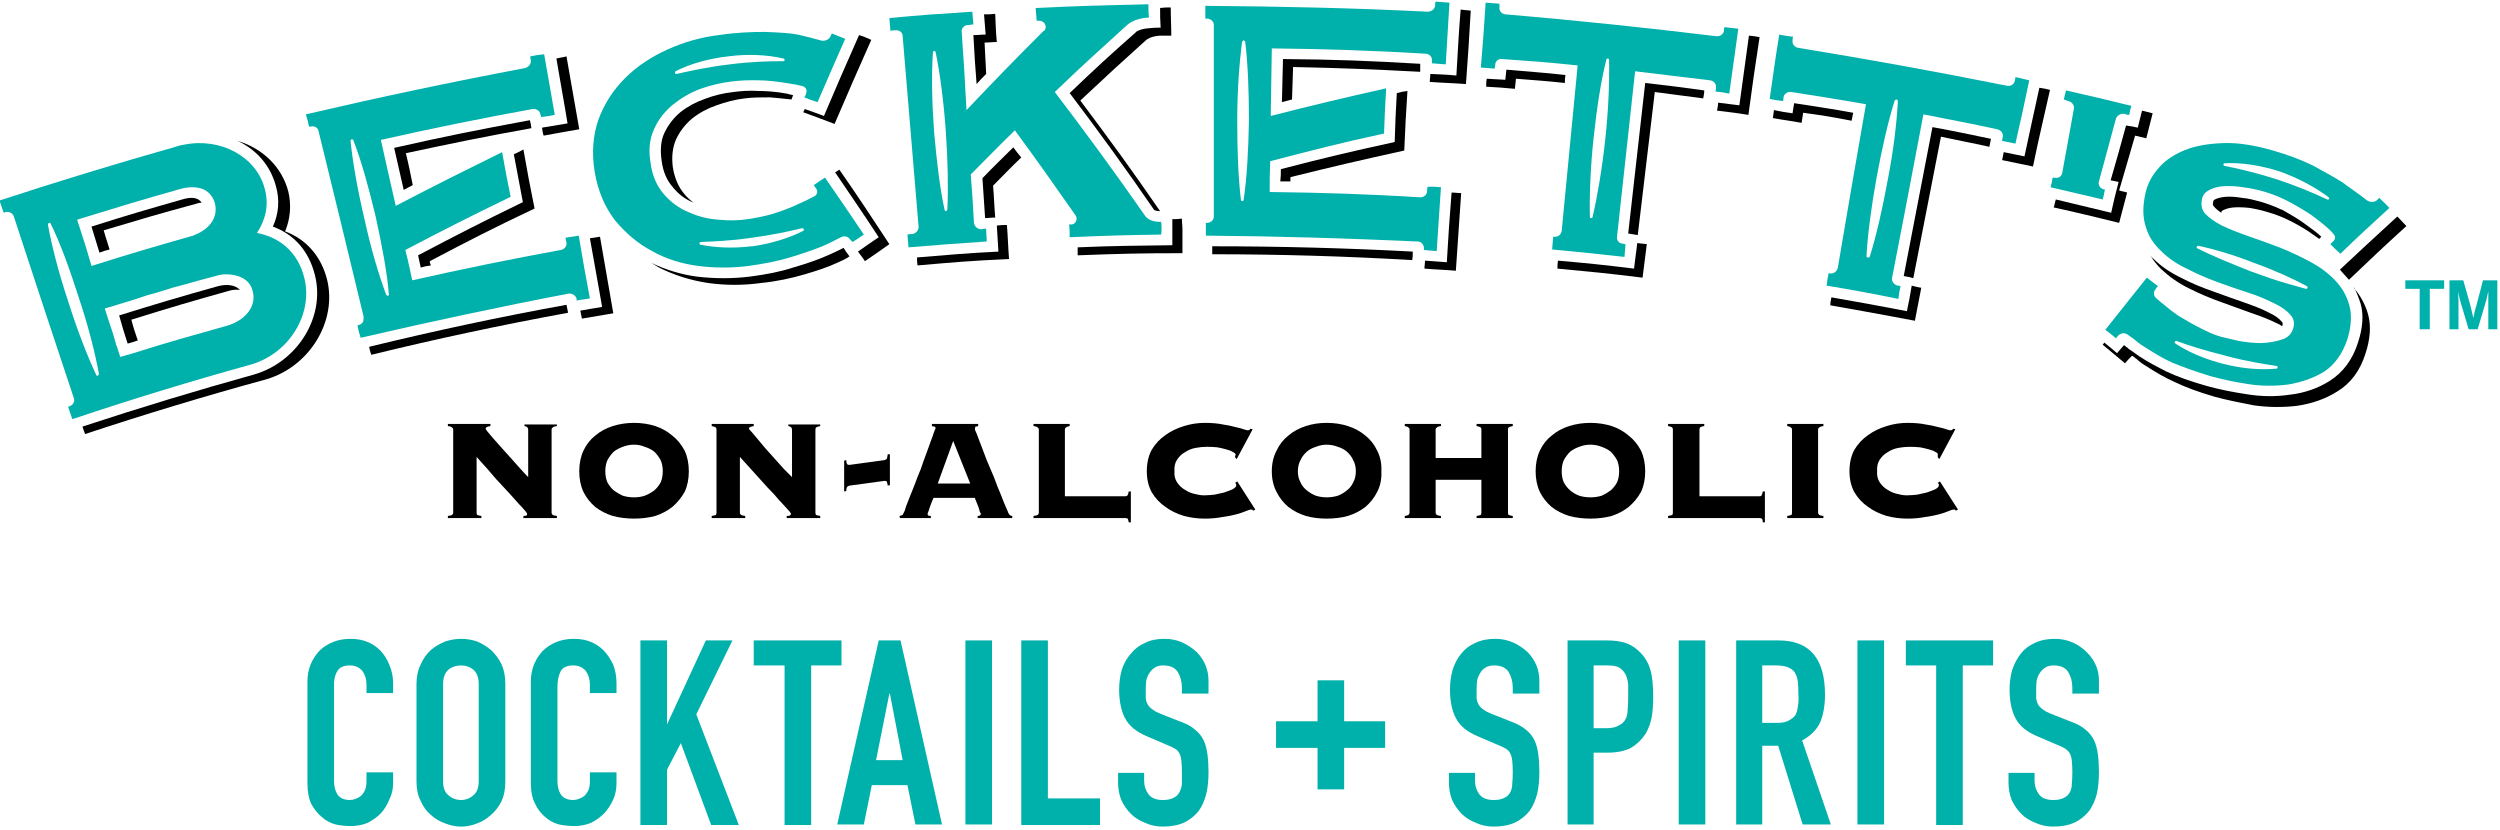 <svg xmlns="http://www.w3.org/2000/svg" fill="none" viewBox="0 0 470 156" height="156" width="470">
<g clip-path="url(#clip0_613_28)">
<path fill="#00B0AA" d="M395.8 35.7C395.7 35.6 395.6 35.6 395.5 35.6C394.8 35.4 394.4 34.8 394.6 34.1C395.9 29.4 396.5 27 397.8 22.3C398 21.7 398.7 21.3 399.4 21.4C399.7 21.5 399.9 21.6 400.3 21.6C400.4 20.9 400.5 20.6 400.7 19.9C395.8 18.7 393.3 18.1 388.4 17C388.2 17.7 388.2 18 388 18.7C388.3 18.8 388.5 18.9 388.8 19C389.5 19.1 390 19.8 389.9 20.4C389 25.3 388.6 27.7 387.7 32.5C387.6 33.2 386.9 33.6 386.2 33.4C386.1 33.4 386 33.4 385.9 33.4C385.8 34.1 385.7 34.5 385.5 35.2C389.4 36.1 391.4 36.6 395.3 37.5C395.5 36.8 395.6 36.4 395.7 35.7H395.8Z"></path>
<path fill="#00B0AA" d="M47.3 68.5C35.967 71.633 24.733 75.067 13.6 78.8C13.3 77.9 13.1 77.4 12.8 76.5C12.9 76.5 12.9 76.4 13 76.4C13.7 76.2 14.1 75.5 13.9 74.9C10.1 63.5 6.333 52.1 2.6 40.7C2.4 40 1.6 39.7 0.9 39.9C0.8 40 0.8 40 0.7 40C0.4 39.1 0.2 38.6 -0.1 37.7C10.9 34.1 21.933 30.733 33 27.6C33 27.6 33.8 27.3 34.6 27.2C41.5 25.8 48.3 29.5 49.8 35.6C50.6 38.6 49.9 41.4 48.3 43.8C52.6 44.6 56 47.4 57.2 52.2C58.9 58.8 54.6 66.3 47.3 68.5ZM16.2 46.6C16.5 47.6 16.8 48.7 17.2 50C24.8 47.6 28.6 46.5 36.3 44.3C36.4 44.3 36.4 44.3 36.5 44.2C39.2 43.2 41.1 41 40.4 38.2C40 36.8 39.1 35.9 38 35.5C36.9 35.1 35.5 35.1 34 35.5C26.2 37.7 22.3 38.9 14.5 41.3C15.2 43.5 15.7 45 16.2 46.6ZM18.6 70.3C17.9 66.4 16.6 61.3 14.8 55.9C13.1 50.6 11.3 45.6 9.5 42C9.5 41.9 9.3 41.9 9.2 41.9C9.1 42 9 42.1 9 42.2C9.7 46.1 11 51.2 12.8 56.6C14.5 62 16.4 66.9 18.1 70.5C18.1 70.6 18.3 70.7 18.4 70.6C18.5 70.6 18.6 70.4 18.6 70.3ZM42.8 61.2C46.1 60.2 48.3 57.6 47.5 54.7C47.1 53 45.7 52 43.9 51.7C42.9 51.5 41.7 51.5 40.5 51.9C39.433 52.167 38.433 52.433 37.5 52.7C35.7 53.2 34 53.7 32.4 54.1C30.8 54.6 29.3 55.1 27.7 55.5C26.9 55.767 26.1 56.033 25.3 56.3C23.6 56.8 21.8 57.4 19.7 58C20.3 59.8 20.7 61.2 21.2 62.6C21.4 63.267 21.6 63.967 21.8 64.7C22.1 65.4 22.3 66.2 22.6 67.1C23.6 66.833 24.533 66.567 25.4 66.3C31.7 64.3 35.7 63.2 42.8 61.2Z" clip-rule="evenodd" fill-rule="evenodd"></path>
<path fill="#00B0AA" d="M162.4 44.1C161.5 44.7 161.1 45 160.3 45.5C160.1 45.3 160 45.2 159.8 45C159.4 44.4 158.7 44.3 158.1 44.6C157.1 45.1 156 45.7 154.6 46.3C152.9 47 150.8 47.7 148.5 48.4C146.2 49.1 143.6 49.6 140.7 50C137.6 50.4 134.4 50.4 131.3 50C128.2 49.6 125.2 48.7 122.6 47.2C119.9 45.8 117.6 43.8 115.6 41.4C113.7 38.9 112.4 35.9 111.8 32.3C111.2 28.7 111.5 25.4 112.5 22.5C113.6 19.5 115.3 16.9 117.5 14.7C119.7 12.5 122.4 10.7 125.5 9.3C128.6 7.9 131.8 7 135.1 6.6C138.4 6.1 141.3 6 143.8 6C146.3 6.1 148.4 6.2 150 6.5C151.8 6.9 153.2 7.3 154.3 7.6C155 7.8 155.8 7.5 156.1 6.9C156.2 6.6 156.3 6.5 156.4 6.3C157.4 6.7 157.9 6.9 158.9 7.3C156.8 12 155.8 14.4 153.7 19.2C152.7 18.9 152.2 18.7 151.2 18.3C151.4 18.1 151.4 17.9 151.5 17.7C151.8 17.1 151.6 16.4 150.9 16.2C150.167 16 149.333 15.833 148.4 15.7C146.1 15.3 144 15.1 142.7 15.1C139.3 15 135.6 15.3 131.7 16.7C129.8 17.4 128.1 18.4 126.6 19.6C125 20.9 123.8 22.4 123 24.2C122.1 26.1 121.9 28.2 122.3 30.6C122.6 33 123.5 35 124.8 36.5C126.1 38 127.7 39.2 129.5 39.9C131.233 40.7 133.1 41.167 135.1 41.3C137.033 41.5 138.867 41.467 140.6 41.2C141.3 41.1 143.7 40.7 145.3 40.2C146.9 39.7 148.8 39 150.2 38.3C151.4 37.8 152.3 37.3 153.1 36.9C153.7 36.6 153.8 35.9 153.4 35.4C153.2 35.1 153.1 35 153 34.8C153.8 34.2 154.3 33.9 155.1 33.4C158.1 37.7 159.5 39.8 162.4 44.1ZM126.9 13.8C127 13.9 127.1 13.9 127.2 13.9C129.5 13.4 132.9 12.6 137.2 12.1C141.1 11.6 144.4 11.5 147.3 11.5C147.4 11.5 147.5 11.4 147.5 11.3C147.5 11.2 147.5 11 147.3 11C144.3 10.3 140.5 10.1 136.9 10.6C133.3 11 129.7 12 127 13.4C126.9 13.5 126.9 13.6 126.9 13.8ZM151.1 43.1C151.1 43 151 42.9 150.8 42.9C148.3 43.5 145.1 44.2 141.3 44.7C137.3 45.3 133.9 45.4 131.7 45.5C131.6 45.5 131.5 45.6 131.5 45.8C131.5 45.9 131.6 46 131.7 46C134.5 46.6 138 46.7 141.3 46.3C141.367 46.3 141.433 46.3 141.5 46.3C144.9 45.8 148.3 44.8 151 43.4C151.1 43.4 151.2 43.2 151.1 43.1Z" clip-rule="evenodd" fill-rule="evenodd"></path>
<path fill="#00B0AA" d="M218.3 44.1C211.4 44.2 208 44.3 201.1 44.6C201.1 43.6 201.1 43.2 201 42.2C201.2 42.2 201.2 42.2 201.4 42.2C202 42.2 202.4 41.7 202.4 41C202.4 40.8 202.2 40.5 202.1 40.3C202.1 40.3 202.067 40.267 202 40.2C197.6 33.9 195.4 30.8 190.8 24.5C187.4 27.8 185.8 29.5 182.5 32.8C182.8 36.4 182.9 38.3 183.1 41.9C183.2 42.6 183.8 43.1 184.5 43.1C184.8 43 185 43 185.4 43C185.4 44 185.5 44.4 185.5 45.4C179.6 45.8 176.7 46 170.8 46.5C170.7 45.5 170.7 45 170.6 44.1C171 44 171.2 44 171.5 44C172.2 43.9 172.7 43.3 172.7 42.7C171.7 30.7 170.7 18.733 169.7 6.8C169.7 6.1 169.1 5.6 168.3 5.7C167.9 5.7 167.8 5.7 167.4 5.8C167.3 4.8 167.3 4.3 167.2 3.4C173.4 2.8 176.6 2.6 182.8 2.2C182.9 3.2 182.9 3.7 183 4.6C182.6 4.6 182.4 4.7 182 4.7C181.3 4.7 180.7 5.3 180.8 6C181.2 11.8 181.4 14.8 181.7 20.7C187.4 14.7 190.3 11.7 196.2 5.8C196.267 5.8 196.3 5.8 196.3 5.8C196.5 5.6 196.6 5.3 196.6 5C196.5 4.3 196 3.9 195.3 3.9C195.1 3.9 195 3.9 194.9 3.9C194.8 3 194.8 2.5 194.7 1.5C203.2 1.1 207.4 1 215.9 0.8C215.9 1.8 215.9 2.3 216 3.3C213.2 3.4 211.9 4.7 211.9 4.7C206.4 9.7 203.6 12.2 198.3 17.3C204.1 24.9 209.8 32.7 215.3 40.6C215.3 40.6 216 41.8 218.3 41.7C218.4 42.7 218.4 43.2 218.3 44.1ZM177.8 24.5C177.4 18.9 176.7 13.7 175.9 9.8C175.9 9.7 175.8 9.6 175.6 9.6C175.5 9.6 175.4 9.7 175.4 9.8C175.1 13.8 175.2 19.1 175.6 24.7C176.1 30.3 176.7 35.5 177.6 39.5C177.6 39.6 177.7 39.7 177.8 39.7C178 39.6 178.1 39.5 178.1 39.4C178.3 35.4 178.2 30.2 177.8 24.5Z" clip-rule="evenodd" fill-rule="evenodd"></path>
<path fill="#00B0AA" d="M403.4 36.1C403.8 34.433 404.633 32.9 405.9 31.5C407.1 30.1 408.8 29 410.8 28.2C412.8 27.4 415.2 27 418 26.9C420.7 26.8 423.9 27.3 427.3 28.3C430.2 29.1 432.7 30.1 434.8 31.1C436.8 32.2 439 33.4 440.4 34.3C441.3 35 443.4 36.4 444.9 37.6C445.4 38 446.2 38.1 446.8 37.7C447 37.5 447.1 37.4 447.3 37.2C448.1 38 448.5 38.3 449.2 39.1C445.5 42.5 443.6 44.2 440 47.7C439.2 47 438.8 46.6 438.1 45.9C438.3 45.7 438.4 45.6 438.6 45.4C439.1 45 439.1 44.4 438.7 44C437.7 42.8 436.5 41.9 434.5 40.4C433.3 39.6 431.3 38.4 429.9 37.7C427.3 36.4 424.7 35.6 421.7 35.2C420.433 35 419.233 34.933 418.1 35C417.033 35.067 416.133 35.3 415.4 35.7C414.666 36.033 414.2 36.567 414 37.3C413.733 38.433 413.9 39.367 414.5 40.1C415.233 40.9 416.3 41.667 417.7 42.4C419.1 43.067 420.766 43.733 422.7 44.4C424.633 45.067 426.566 45.767 428.5 46.5C430.5 47.3 432.433 48.2 434.3 49.2C436.166 50.2 437.733 51.367 439 52.7C440.333 54.1 441.233 55.7 441.7 57.5C442.166 59.3 442.033 61.4 441.3 63.8C440.4 66.5 438.9 68.6 436.9 69.9C434.9 71.1 432.6 71.9 430.1 72.3C427.7 72.6 425.1 72.6 422.6 72.2C420 71.8 417.7 71.3 415.5 70.7C412.6 69.8 410.1 68.9 408.2 68.1C406.3 67.2 404.7 66.2 403.3 65.3C402 64.5 401.7 64.2 401 63.6C400.8 63.5 400.1 63 400 62.9C399.4 62.5 398.7 62.6 398.2 63.1C398 63.3 398 63.4 397.8 63.6C397 62.9 396.6 62.6 395.8 62C398.9 58.1 400.5 56.1 403.6 52.2C404.5 52.9 404.9 53.2 405.7 53.8C405.5 54 405.4 54.1 405.3 54.3C404.8 54.8 404.8 55.6 405.4 56.1C405.7 56.3 406.3 56.9 406.6 57.1C407.7 58 408.4 58.6 409.6 59.4C410.9 60.2 412.3 61 413.7 61.7C415.1 62.433 416.366 62.967 417.5 63.3C418.366 63.5 419.5 63.767 420.9 64.1C422.366 64.367 423.8 64.5 425.2 64.5C426.6 64.433 427.9 64.2 429.1 63.8C430.1 63.467 430.766 62.8 431.1 61.8C431.433 60.8 431.266 59.933 430.6 59.2C429.933 58.4 428.9 57.667 427.5 57C426.1 56.3 424.5 55.6 422.6 55C420.7 54.4 418.7 53.7 416.8 53C414.8 52.267 412.9 51.433 411.1 50.5C409.233 49.633 407.633 48.533 406.3 47.2C404.9 45.9 403.9 44.4 403.4 42.6C402.8 40.8 402.8 38.633 403.4 36.1ZM428.2 69C428.2 68.9 428.1 68.8 428 68.8C425.4 68.4 422.2 67.9 418.5 66.9C414.5 65.9 411.3 64.9 409.2 64.1C409.1 64.1 408.9 64.1 408.9 64.2C408.8 64.3 408.8 64.5 409 64.6C411.1 66 414 67.3 416.9 68.1C417.3 68.233 417.666 68.333 418 68.4C421.4 69.3 425 69.6 428 69.3C428.1 69.3 428.2 69.2 428.2 69ZM418 30.9C418 31 418 31.1 418.2 31.2C420.4 31.6 423.9 32.4 428 33.7C431.9 35 435 36.3 437.5 37.5C437.633 37.567 437.766 37.533 437.9 37.4C437.9 37.3 437.9 37.2 437.8 37.1C435.3 35.2 431.9 33.4 428.5 32.2C425 31.1 421.3 30.5 418.2 30.7C418.1 30.7 418 30.8 418 30.9ZM413 46.4C412.9 46.5 413 46.6 413.1 46.7C415.7 48 419.3 49.5 423.1 51C425.6 51.9 428.1 52.8 430.3 53.4C431.433 53.733 432.5 54.033 433.5 54.3C433.6 54.3 433.8 54.3 433.8 54.1C433.9 54 433.8 53.9 433.7 53.8C431.1 52.4 427.6 50.8 423.7 49.4C419.9 47.9 416.1 46.8 413.3 46.2C413.1 46.2 413 46.3 413 46.4Z" clip-rule="evenodd" fill-rule="evenodd"></path>
<path fill="#00B0AA" d="M322.5 17.2C322.6 16.9 322.6 16.8 322.6 16.5C322.7 15.8 322.2 15.2 321.5 15.1C315.9 14.4 313 14.1 307.4 13.4C306.267 23.8 305.133 34.167 304 44.5C303.9 45.2 304.4 45.8 305.1 45.8C305.3 45.9 305.4 45.9 305.6 45.9C305.5 46.9 305.5 47.3 305.4 48.3C299.9 47.7 297.2 47.4 291.8 46.9C291.9 45.9 291.9 45.4 292 44.5C292.1 44.5 292.1 44.5 292.2 44.5C292.9 44.6 293.5 44.1 293.6 43.4C294.6 33 295.6 22.633 296.6 12.3C290.9 11.7 288.1 11.5 282.4 11.1C281.7 11 281.1 11.5 281.1 12.2C281.1 12.5 281 12.6 281 12.9C280 12.8 279.5 12.8 278.4 12.7C278.8 7.8 279 5.4 279.3 0.5C280.4 0.6 280.9 0.6 281.9 0.7C281.9 1 281.9 1.1 281.9 1.4C281.8 2.1 282.4 2.7 283.1 2.7C296.3 3.833 309.467 5.2 322.6 6.8C323.3 6.9 324 6.5 324.1 5.8C324.1 5.5 324.1 5.4 324.2 5.1C325.2 5.2 325.7 5.3 326.8 5.4C326.1 10.3 325.8 12.7 325.1 17.6C324.1 17.4 323.6 17.3 322.5 17.2ZM302.5 11.3C302.5 11.1 302.4 11 302.3 11C302.1 11 302 11.1 302 11.2C301 15.1 300.2 20.3 299.6 25.9C299 31.5 298.8 36.8 298.9 40.8C298.9 40.9 299 41 299.1 41C299.3 41 299.4 41 299.4 40.8C300.3 37 301.2 31.7 301.8 26.1C302.4 20.5 302.6 15.3 302.5 11.3Z" clip-rule="evenodd" fill-rule="evenodd"></path>
<path fill="#00B0AA" d="M376.4 26.5C376.4 26.2 376.5 26 376.5 25.8C376.7 25.1 376.2 24.5 375.5 24.3C369.9 23.1 367.1 22.6 361.6 21.5C359.667 31.767 357.7 42.033 355.7 52.3C355.6 52.9 356.1 53.5 356.7 53.7C357 53.7 357.1 53.7 357.3 53.8C357.1 54.7 357 55.2 356.9 56.2C351.5 55.1 348.8 54.6 343.4 53.7C343.5 52.8 343.6 52.3 343.8 51.3C343.9 51.4 343.9 51.4 344 51.4C344.7 51.5 345.3 51.1 345.5 50.4C347.234 40.133 349 29.867 350.8 19.6C345.2 18.6 342.4 18.2 336.8 17.3C336.1 17.2 335.4 17.6 335.3 18.3C335.3 18.6 335.3 18.7 335.2 19C334.2 18.9 333.7 18.8 332.7 18.6C333.4 13.8 333.7 11.4 334.5 6.5C335.5 6.7 336 6.8 337.1 6.9C337 7.2 337 7.3 337 7.6C336.9 8.3 337.4 8.9 338.1 9C351.167 11.133 364.2 13.5 377.2 16.1C378 16.3 378.6 15.9 378.8 15.2C378.8 14.9 378.9 14.8 378.9 14.5C380 14.7 380.5 14.9 381.5 15.1C380.5 19.9 380 22.2 378.9 27C377.9 26.8 377.4 26.7 376.4 26.5ZM356.8 19C356.8 18.9 356.7 18.8 356.6 18.7C356.4 18.7 356.3 18.8 356.2 18.9C355 22.7 353.8 27.9 352.8 33.4C351.8 38.9 351.1 44.2 350.9 48.2C350.9 48.3 351 48.4 351.2 48.4C351.3 48.5 351.4 48.4 351.5 48.3C352.7 44.5 353.9 39.3 354.9 33.8C356 28.2 356.6 23 356.8 19Z" clip-rule="evenodd" fill-rule="evenodd"></path>
<path fill="#00B0AA" d="M267.7 47C267.7 46.9 267.7 46.8 267.7 46.7C267.7 46 267.2 45.4 266.5 45.4C253.2 44.8 240 44.4 226.7 44.3C226.7 43.4 226.7 42.9 226.7 41.9C226.8 41.9 226.8 41.9 226.9 41.9C227.6 41.9 228.2 41.4 228.2 40.7C228.2 28.7 228.2 16.7 228.2 4.7C228.2 4 227.6 3.5 226.9 3.5C226.8 3.5 226.7 3.5 226.6 3.5C226.6 2.5 226.6 2 226.6 1.1C240.6 1.2 254.5 1.5 268.4 2.2C269.1 2.2 269.8 1.7 269.8 1C269.8 0.7 269.8 0.6 269.9 0.3C270.9 0.4 271.4 0.4 272.5 0.5C272.2 5.1 272.1 7.4 271.8 12.1C270.7 12 270.2 12 269.2 11.9C269.2 11.7 269.2 11.6 269.2 11.4C269.3 10.7 268.7 10.1 268 10.1C258.4 9.5 248.7 9.2 239.1 9.1C239 14.1 239 16.7 238.9 21.8C247.5 19.6 251.8 18.6 260.6 16.6C260.4 20 260.3 21.7 260.2 25.1C251.5 27 247.3 28.1 238.8 30.3C238.7 32.6 238.7 33.7 238.7 36.1C248.1 36.2 257.6 36.5 267 37.1C267.7 37.1 268.3 36.6 268.3 35.9C268.3 35.6 268.3 35.4 268.4 35.1C269.4 35.1 269.9 35.1 270.9 35.2C270.6 40 270.4 42.4 270.1 47.2C269.1 47.1 268.6 47.1 267.7 47ZM234.8 22.7C234.8 17.1 234.6 11.8 234.1 7.9C234.1 7.7 233.9 7.6 233.8 7.6C233.7 7.6 233.6 7.7 233.5 7.9C233 11.8 232.6 17.1 232.6 22.7C232.6 28.4 232.8 33.6 233.3 37.6C233.3 37.7 233.4 37.8 233.6 37.8C233.7 37.8 233.8 37.7 233.8 37.6C234.4 33.6 234.7 28.4 234.8 22.7Z" clip-rule="evenodd" fill-rule="evenodd"></path>
<path fill="#00B0AA" d="M110.9 56.1C109.9 56.3 109.4 56.3 108.4 56.5C108.4 56.4 108.4 56.3 108.4 56.2C108.3 55.6 107.6 55.1 106.9 55.2C93.8 57.7 80.8 60.5 67.8 63.5C67.5 62.6 67.4 62.1 67.2 61.2C67.3 61.2 67.3 61.2 67.4 61.1C68.1 61 68.5 60.3 68.3 59.7C68.367 59.7 68.4 59.7 68.4 59.7C65.6 48.033 62.767 36.367 59.9 24.7C59.8 24 59.1 23.6 58.4 23.8C58.3 23.8 58.2 23.8 58.1 23.8C57.9 22.9 57.8 22.4 57.5 21.5C71.2 18.3 84.9 15.4 98.7 12.8C99.4 12.6 99.9 12 99.8 11.3C99.7 11 99.7 10.9 99.7 10.6C100.7 10.4 101.2 10.3 102.3 10.2C103.1 14.7 103.5 17 104.3 21.6C103.3 21.8 102.8 21.9 101.7 22C101.7 21.8 101.7 21.7 101.6 21.5C101.5 20.8 100.8 20.4 100.1 20.5C90.567 22.233 81.067 24.167 71.6 26.3C72.7 31.3 73.3 33.8 74.4 38.7C82.3 34.6 86.3 32.6 94.4 28.6C95 32 95.3 33.6 96 37C88 40.9 84 42.9 76.2 47C76.8 49.3 77 50.4 77.5 52.7C86.8 50.6 96.1 48.7 105.4 47C106.1 46.9 106.6 46.3 106.5 45.6C106.4 45.2 106.4 45.1 106.3 44.7C107.3 44.5 107.8 44.5 108.8 44.3C109.6 49 110 51.4 110.9 56.1ZM73.1 55.3C72.8 51.3 71.8 46.1 70.6 40.6C69.3 35.2 67.9 30.1 66.4 26.3C66.4 26.2 66.3 26.2 66.1 26.2C66 26.2 65.9 26.3 65.9 26.5C66.3 30.4 67.2 35.6 68.5 41.1C69.7 46.6 71.2 51.7 72.6 55.4C72.7 55.5 72.8 55.6 72.9 55.6C73.1 55.6 73.2 55.4 73.1 55.3Z" clip-rule="evenodd" fill-rule="evenodd"></path>
<path fill="black" d="M53.6 43.5C54.6 41.1 54.8 38.5 54.2 36C53 31.4 49.4 27.9 44.7 26.5C48.3 28.2 50.9 31.2 51.9 35.1C52.6 37.6 52.4 40.2 51.3 42.6C55.4 44.1 58.1 47.3 59.2 51.7C61.2 59.5 56 68 47.8 70.4C37 73.4 26.233 76.667 15.5 80.2C15.7 80.8 15.8 81.1 16 81.6C27.267 77.867 38.633 74.433 50.1 71.3C58.2 68.9 63.4 60.4 61.5 52.6C60.4 48.2 57.6 45 53.6 43.5Z"></path>
<path fill="black" d="M20.6 46.9C20.2 45.5 19.9 44.8 19.5 43.3C26.5 41.2 29.9 40.2 36.9 38.3C37.233 38.167 37.567 38.1 37.9 38.1C37.2 37 35.8 37.1 34.6 37.4C27.6 39.4 24.1 40.4 17.2 42.6C17.8 44.5 18.1 45.5 18.7 47.5C19.5 47.2 19.8 47.1 20.6 46.9Z"></path>
<path fill="black" d="M41 53.8C33.5 55.9 29.8 57 22.4 59.3C23 61.4 23.3 62.5 24 64.6C24.7 64.4 25.1 64.3 25.9 64C25.4 62.5 25.1 61.7 24.7 60.1C32.1 57.8 35.8 56.7 43.3 54.6C43.9 54.467 44.5 54.433 45.1 54.5C44.2 53.5 42.5 53.4 41 53.8Z"></path>
<path fill="black" d="M399.9 36.2C399.3 36 399 36 398.4 35.8C399.6 31.7 400.2 29.6 401.4 25.5C402.2 25.7 402.7 25.8 403.5 26C404 24.1 404.2 23.2 404.7 21.3C403.9 21.1 403.5 21 402.7 20.8C402.4 22.1 402.2 22.7 401.9 24C401 23.8 400.6 23.7 399.7 23.6C398.6 27.7 398 29.7 396.8 33.9C397.4 34 397.7 34.1 398.3 34.2C397.7 36.5 397.4 37.7 396.9 40C392.7 39 390.6 38.5 386.5 37.5C386.3 38.1 386.3 38.4 386.1 39C391.1 40.1 393.5 40.7 398.4 41.9C399 39.6 399.3 38.5 399.9 36.2Z"></path>
<path fill="black" d="M151.3 20.5C151.2 20.7 151.1 20.9 151 21.1C153.4 22 154.6 22.4 156.9 23.3C159.6 17 161 13.8 163.8 7.5C162.9 7.1 162.5 6.9 161.5 6.6C158.8 12.7 157.5 15.7 154.9 21.8C153.5 21.3 152.8 21 151.3 20.5Z"></path>
<path fill="black" d="M155.4 48.1C153.6 48.9 151.5 49.6 149.1 50.3C146.7 51.1 144 51.6 141 52C137.7 52.4 134.4 52.4 131 52C128 51.6 125.1 50.7 122.4 49.4C122.8 49.6 123.2 49.9 123.7 50.2C126.6 51.7 129.8 52.7 133.1 53.2C136.433 53.667 139.767 53.667 143.1 53.2C146.1 52.9 148.8 52.3 151.2 51.6C153.6 50.9 155.7 50.2 157.4 49.4C158.3 49 159 48.7 159.7 48.2C159.3 47.6 159 47.3 158.6 46.6C157.6 47.1 156.6 47.6 155.4 48.1Z"></path>
<path fill="black" d="M157 32.4C160.3 37.3 162 39.7 165.2 44.6C163.6 45.7 162.8 46.2 161.3 47.3C161.8 48 162.1 48.3 162.6 49.1C164.5 47.8 165.4 47.2 167.2 45.9C163.5 40.3 161.7 37.5 157.8 31.9C157.5 32.1 157.3 32.2 157 32.4Z"></path>
<path fill="black" d="M130.1 22.3C131.434 21.233 132.967 20.4 134.7 19.8C136.4 19.2 138.2 18.7 140 18.5C141.5 18.3 143.1 18.3 144.7 18.3C145.7 18.4 147.2 18.5 148.8 18.7C148.9 18.4 149 18.2 149.1 17.9C148.767 17.833 148.367 17.733 147.9 17.6C145.8 17.2 143.8 17.1 142.5 17.1C140.9 17 139.4 17.1 137.9 17.3C136.034 17.5 134.234 17.933 132.5 18.6C130.8 19.2 129.3 20 127.9 21.1C126.634 22.167 125.634 23.467 124.9 25C124.2 26.5 124.1 28.3 124.4 30.3C124.667 32.3 125.367 33.933 126.5 35.2C127.567 36.533 128.867 37.5 130.4 38.1C129.734 37.633 129.134 37.067 128.6 36.4C127.534 35.133 126.834 33.5 126.5 31.5C126.234 29.5 126.434 27.733 127.1 26.2C127.8 24.7 128.8 23.4 130.1 22.3Z"></path>
<path fill="black" d="M187.4 42.4C187.5 44.3 187.6 45.3 187.7 47.3C181.6 47.6 178.5 47.9 172.4 48.4C172.4 49 172.4 49.3 172.5 49.9C179.4 49.3 182.8 49 189.7 48.7C189.5 46.1 189.5 44.8 189.3 42.3C188.6 42.3 188.2 42.3 187.4 42.4Z"></path>
<path fill="black" d="M213.5 6.1C208.4 10.6 205.9 12.9 201.1 17.5C206.567 24.7 211.867 32.033 217 39.5C217.1 39.5 217.4 39.7 218.1 39.7C212.3 31.3 209.3 27.2 203.1 18.9C208 14.3 210.5 12 215.5 7.5C215.5 7.5 216.3 6.8 218.1 6.7C219 6.7 219.4 6.7 220.2 6.7C220.2 4.6 220.1 3.5 220.1 1.4C219.3 1.4 218.9 1.4 218.1 1.5C218.1 2.9 218.1 3.7 218.2 5.2C217.4 5.2 216.9 5.2 216.1 5.3C214.3 5.4 213.5 6 213.5 6.1Z"></path>
<path fill="black" d="M184.7 33.5C184.9 36.5 185 38 185.2 41C185.9 41 186.3 40.9 187.1 40.9C186.9 38.5 186.9 37.3 186.7 34.9C188.8 32.8 189.8 31.7 192 29.6C191.4 28.9 191.1 28.5 190.5 27.7C188.2 30 187 31.1 184.7 33.5Z"></path>
<path fill="black" d="M220.4 41.2C220.4 41.4 220.4 41.5 220.4 41.7C220.4 43.5 220.4 44.3 220.4 46.1C213.3 46.2 209.7 46.2 202.6 46.5C202.6 47.1 202.6 47.4 202.6 48C210.5 47.7 214.4 47.6 222.3 47.6C222.3 45.8 222.3 44.9 222.3 43.2C222.3 42.4 222.2 42 222.2 41.1C221.5 41.2 221.1 41.2 220.4 41.2Z"></path>
<path fill="black" d="M183.6 15.8C184.3 15 184.7 14.6 185.4 13.9C185.3 11.5 185.2 10.4 185.1 8C186 8 186.5 7.9 187.4 7.9C187.2 5.8 187.2 4.7 187.1 2.6C186.3 2.7 185.8 2.7 185 2.7C185.1 4.2 185.2 5 185.3 6.5C184.4 6.5 183.9 6.6 183 6.6C183.2 10.3 183.3 12.1 183.6 15.8Z"></path>
<path fill="black" d="M442.6 54.1C443.066 55.033 443.466 56.033 443.8 57.1C444.4 59.2 444.2 61.7 443.3 64.4C442.3 67.6 440.5 70 438 71.6C435.8 73 433.2 73.9 430.5 74.2C427.833 74.6 425.1 74.567 422.3 74.1C419.633 73.7 417.2 73.2 415 72.6C411.933 71.733 409.4 70.833 407.4 69.9C405.6 69 403.9 68.1 402.2 67C401.2 66.3 400.7 65.9 400.2 65.6C400 65.4 399.9 65.3 399.7 65.2C399.7 65.2 399.4 64.9 399.3 64.9C398.8 65.5 398.5 65.8 398 66.4C397.1 65.6 396.6 65.2 395.6 64.4C395.5 64.6 395.4 64.7 395.3 64.8C397 66.2 397.8 66.9 399.5 68.3C400 67.7 400.3 67.4 400.8 66.9C400.9 66.9 401.2 67.1 401.2 67.1C401.4 67.3 401.5 67.4 401.7 67.5C402.1 67.9 402.6 68.3 403.6 68.9C405.3 70 407 71 408.8 71.8C410.866 72.8 413.4 73.733 416.4 74.6C418.6 75.2 421.1 75.7 423.7 76.2C426.5 76.6 429.2 76.6 431.8 76.3C434.6 75.9 437.2 75 439.4 73.6C441.9 72.1 443.7 69.7 444.7 66.5C445.6 63.8 445.8 61.3 445.2 59.1C444.666 57.233 443.766 55.567 442.5 54.1H442.6Z"></path>
<path fill="black" d="M428.9 39.4C427.634 38.8 426.3 38.3 424.9 37.9C423.8 37.6 422.7 37.3 421.5 37.2C420.367 37 419.334 36.933 418.4 37C417.6 37.067 416.934 37.233 416.4 37.5C416.2 37.6 416.1 37.7 416.1 37.9C415.9 38.5 416.1 38.7 416.2 38.8C416.534 39.2 417 39.6 417.6 40C417.6 39.933 417.6 39.9 417.6 39.9C417.7 39.6 417.8 39.6 418 39.5C418.534 39.233 419.167 39.067 419.9 39C420.834 38.933 421.867 38.967 423 39.1C424.2 39.3 425.334 39.567 426.4 39.9C427.8 40.3 429.1 40.8 430.5 41.5C431.9 42.2 433.8 43.3 434.7 44C435.167 44.333 435.6 44.633 436 44.9C436.2 44.8 436.2 44.7 436.4 44.5C435.7 43.8 434.7 43.1 433.2 42C432.3 41.3 430.4 40.2 429 39.4H428.9Z"></path>
<path fill="black" d="M441.6 52.6C445.9 48.5 448 46.5 452.4 42.5C451.7 41.8 451.4 41.4 450.7 40.7C446.3 44.7 444.2 46.7 439.9 50.7C440.433 51.3 441 51.933 441.6 52.6Z"></path>
<path fill="black" d="M411.7 54.3C413.566 55.233 415.533 56.067 417.6 56.8C419.5 57.5 421.5 58.2 423.4 58.9C425.2 59.5 426.766 60.133 428.1 60.8C428.433 60.933 428.733 61.1 429 61.3C429.066 61.3 429.1 61.267 429.1 61.2C429.2 60.7 429.1 60.6 429 60.5C428.5 59.9 427.7 59.3 426.6 58.8C425.3 58.1 423.7 57.5 422 56.9C420 56.2 418 55.5 416.1 54.8C414.1 54.1 412.1 53.3 410.2 52.3C408.1 51.3 406.3 50.1 404.8 48.6C404.6 48.5 404.5 48.3 404.3 48.1C404.833 48.967 405.5 49.8 406.3 50.6C407.8 52 409.6 53.3 411.7 54.3Z"></path>
<path fill="black" d="M307.2 50.5C301.5 49.8 298.6 49.5 292.9 49C292.8 49.6 292.8 49.9 292.8 50.5C299.2 51.1 302.4 51.4 308.8 52.2C309.1 49.7 309.3 48.4 309.6 45.9C308.9 45.8 308.5 45.8 307.8 45.7C307.6 47.6 307.4 48.6 307.2 50.5Z"></path>
<path fill="black" d="M306.1 43.9C306.8 44 307.2 44.1 307.9 44.2C308.967 35.267 310.033 26.3 311.1 17.3C314.7 17.8 316.6 18 320.2 18.5C320.3 17.9 320.4 17.6 320.4 17C316 16.4 313.8 16.1 309.3 15.6C308.233 25.067 307.167 34.5 306.1 43.9Z"></path>
<path fill="black" d="M294.3 14.1C289.8 13.6 287.6 13.5 283.2 13.1C283.1 13.9 283.1 14.3 283 15C281.6 14.9 280.9 14.9 279.5 14.8C279.4 15.4 279.4 15.7 279.4 16.3C281.5 16.4 282.6 16.5 284.8 16.7C284.9 15.9 284.9 15.6 285 14.8C288.7 15.1 290.5 15.2 294.2 15.6C294.2 15 294.2 14.7 294.3 14.1Z"></path>
<path fill="black" d="M327 19.8C325.4 19.6 324.6 19.5 323 19.3C323 19.9 322.9 20.2 322.8 20.8C325.2 21.1 326.3 21.2 328.7 21.6C329.5 15.7 329.9 12.8 330.8 7C330 6.8 329.6 6.8 328.8 6.7C328.1 11.9 327.7 14.6 327 19.8Z"></path>
<path fill="black" d="M358.5 58.5C352.8 57.4 350 56.9 344.3 55.9C344.2 56.5 344.1 56.8 344.1 57.4C350.4 58.5 353.6 59.1 360 60.3C360.5 57.8 360.7 56.6 361.2 54.1C360.5 54 360.2 53.9 359.4 53.7C359.1 55.6 358.9 56.6 358.5 58.5Z"></path>
<path fill="black" d="M357.9 51.9C358.6 52 359 52.1 359.7 52.3C361.433 43.433 363.167 34.567 364.9 25.7C368.6 26.5 370.4 26.8 374 27.6C374.1 27 374.2 26.7 374.3 26.1C369.9 25.2 367.7 24.7 363.3 23.9C361.5 33.233 359.7 42.567 357.9 51.9Z"></path>
<path fill="black" d="M348.4 21.2C344 20.4 341.8 20.1 337.3 19.4C337.2 20.1 337.1 20.5 337 21.3C335.6 21.1 334.9 21 333.5 20.7C333.4 21.3 333.4 21.6 333.3 22.2C335.5 22.6 336.6 22.7 338.7 23.1C338.8 22.3 338.9 21.9 339 21.2C342.7 21.7 344.5 22 348.1 22.7C348.2 22.1 348.3 21.8 348.4 21.2Z"></path>
<path fill="black" d="M380.6 29.4C379 29.1 378.3 28.9 376.7 28.6C376.6 29.2 376.5 29.5 376.4 30.1C378.7 30.6 379.9 30.8 382.2 31.3C383.4 25.5 384.1 22.7 385.4 16.9C384.6 16.7 384.2 16.6 383.4 16.5C382.3 21.6 381.7 24.2 380.6 29.4Z"></path>
<path fill="black" d="M272 49.3C270.4 49.2 269.6 49.1 267.9 49C267.9 49.6 267.8 49.9 267.8 50.5C270.2 50.7 271.4 50.7 273.7 50.9C274.1 45.1 274.3 42.2 274.7 36.3C274 36.3 273.6 36.2 272.9 36.2C272.5 41.4 272.3 44 272 49.3Z"></path>
<path fill="black" d="M227.9 47.8C240.5 47.8 253.033 48.167 265.5 48.9C265.6 48.3 265.6 48 265.6 47.3C253.067 46.633 240.5 46.3 227.9 46.3C227.9 46.9 227.9 47.2 227.9 47.8Z"></path>
<path fill="black" d="M273.8 14.2C271.8 14 270.8 14 268.9 13.9C268.9 14.5 268.8 14.8 268.8 15.4C271.5 15.6 272.9 15.6 275.6 15.8C276 10.3 276.2 7.5 276.5 2C275.7 1.9 275.3 1.9 274.6 1.8C274.2 6.8 274.1 9.2 273.8 14.2Z"></path>
<path fill="black" d="M264.6 17.1C263.8 17.2 263.4 17.3 262.6 17.5C262.4 21.2 262.3 23 262.2 26.7C253.5 28.6 249.3 29.6 240.8 31.8C240.8 32.7 240.8 33.2 240.7 34.1C241.5 34.1 241.9 34.1 242.6 34.1C242.6 33.8 242.6 33.7 242.6 33.3C251.1 31.2 255.4 30.2 264 28.3C264.2 23.8 264.3 21.6 264.6 17.1Z"></path>
<path fill="black" d="M267.1 12C256.7 11.4 251.5 11.2 241.2 11.1C241.1 14.3 241.1 15.9 241 19.2C241.8 19 242.2 18.9 242.9 18.7C243 16.3 243 15.1 243.1 12.6C252.6 12.8 257.4 13 267 13.5C267 12.9 267 12.6 267 12H267.1Z"></path>
<path fill="black" d="M21.8 64.7C21.6 63.967 21.4 63.267 21.2 62.6C21.4 63.3 21.6 63.9 21.8 64.7Z"></path>
<path fill="black" d="M110.9 44.8C111.8 49.9 112.3 52.5 113.2 57.7C111.5 58 110.7 58.1 109.1 58.4C109.2 59 109.3 59.3 109.4 59.9C111.7 59.5 112.9 59.3 115.3 58.9C114.3 53.1 113.8 50.2 112.8 44.5C112.1 44.6 111.7 44.7 110.9 44.8Z"></path>
<path fill="black" d="M69.4 65.2C69.5 65.8 69.6 66.1 69.8 66.7C82.067 63.7 94.4 61.067 106.8 58.8C106.7 58.2 106.6 57.9 106.5 57.3C94.033 59.567 81.667 62.2 69.4 65.2Z"></path>
<path fill="black" d="M101.9 24C102 24.6 102 24.9 102.2 25.5C104.8 25 106.2 24.8 108.9 24.3C107.9 18.8 107.5 16.1 106.5 10.6C105.8 10.8 105.4 10.8 104.6 11C105.4 15.8 105.9 18.3 106.7 23.2C104.8 23.5 103.8 23.7 101.9 24Z"></path>
<path fill="black" d="M98.4 28.1C97.7 28.5 97.3 28.7 96.6 29C97.3 32.6 97.6 34.4 98.3 38C90.3 41.9 86.4 43.9 78.6 48C78.8 48.9 78.9 49.4 79.1 50.3C79.8 50.1 80.2 50 81 49.9C80.9 49.6 80.8 49.4 80.8 49.1C88.6 45 92.5 43 100.5 39.2C99.6 34.8 99.2 32.6 98.4 28.1Z"></path>
<path fill="black" d="M99.6 22.6C89.4 24.5 84.3 25.5 74.1 27.8C74.8 31 75.2 32.5 75.9 35.7C76.6 35.3 76.9 35.2 77.6 34.8C77.1 32.4 76.9 31.2 76.3 28.8C85.7 26.8 90.5 25.8 99.9 24.1C99.8 23.5 99.8 23.2 99.6 22.6Z"></path>
<path fill="black" d="M85.2 80.8C85.2 80.6 85.133 80.467 85 80.4C84.933 80.267 84.667 80.167 84.2 80.1V79.7H92.2V80.1C91.8 80.167 91.567 80.233 91.5 80.3C91.367 80.367 91.3 80.467 91.3 80.6C91.3 80.667 91.433 80.867 91.7 81.2C91.967 81.533 92.334 81.967 92.8 82.5C93.267 83.033 93.8 83.633 94.4 84.3C95 84.967 95.6 85.633 96.2 86.3C96.8 86.967 97.367 87.6 97.9 88.2C98.433 88.8 98.9 89.3 99.3 89.7V80.8C99.3 80.4 99.067 80.167 98.6 80.1V79.8H104.7V80.1C104.234 80.167 103.967 80.267 103.9 80.4C103.767 80.467 103.7 80.6 103.7 80.8V96.4C103.7 96.533 103.767 96.667 103.9 96.8C103.967 96.867 104.234 96.933 104.7 97V97.4H98.4V97C98.667 97 98.867 96.967 99 96.9C99.067 96.833 99.1 96.733 99.1 96.6C99.1 96.533 99.067 96.467 99 96.4C98.933 96.267 98.8 96.1 98.6 95.9C98.4 95.633 98.067 95.267 97.6 94.8C97.2 94.333 96.633 93.7 95.9 92.9C95.234 92.167 94.367 91.233 93.3 90.1C92.3 88.9 91.067 87.5 89.6 85.9V96.4C89.6 96.533 89.633 96.667 89.7 96.8C89.834 96.867 90.1 96.933 90.5 97V97.4H84.2V97C84.667 96.933 84.933 96.867 85 96.8C85.133 96.667 85.2 96.533 85.2 96.4V80.8Z"></path>
<path fill="black" d="M119.2 79.5C120.6 79.5 121.933 79.7 123.2 80.1C124.4 80.5 125.467 81.1 126.4 81.9C127.333 82.633 128.1 83.567 128.7 84.7C129.233 85.833 129.5 87.133 129.5 88.6C129.5 90.067 129.233 91.367 128.7 92.5C128.1 93.567 127.333 94.5 126.4 95.3C125.467 96.033 124.4 96.6 123.2 97C121.933 97.333 120.6 97.5 119.2 97.5C117.8 97.5 116.467 97.333 115.2 97C113.933 96.6 112.833 96.033 111.9 95.3C110.967 94.5 110.233 93.567 109.7 92.5C109.167 91.367 108.9 90.067 108.9 88.6C108.9 87.133 109.167 85.833 109.7 84.7C110.233 83.567 110.967 82.633 111.9 81.9C112.833 81.1 113.933 80.5 115.2 80.1C116.467 79.7 117.8 79.5 119.2 79.5ZM119.2 83.6C118.467 83.6 117.767 83.733 117.1 84C116.5 84.2 115.933 84.5 115.4 84.9C114.933 85.367 114.533 85.9 114.2 86.5C113.933 87.1 113.8 87.8 113.8 88.6C113.8 89.4 113.933 90.1 114.2 90.7C114.533 91.3 114.933 91.8 115.4 92.2C115.933 92.6 116.5 92.933 117.1 93.2C117.767 93.4 118.467 93.5 119.2 93.5C119.933 93.5 120.6 93.4 121.2 93.2C121.867 92.933 122.467 92.6 123 92.2C123.467 91.8 123.867 91.3 124.2 90.7C124.467 90.1 124.6 89.4 124.6 88.6C124.6 87.8 124.467 87.1 124.2 86.5C123.867 85.9 123.467 85.367 123 84.9C122.467 84.5 121.867 84.2 121.2 84C120.6 83.733 119.933 83.6 119.2 83.6Z" clip-rule="evenodd" fill-rule="evenodd"></path>
<path fill="black" d="M134.7 80.8C134.7 80.6 134.666 80.467 134.6 80.4C134.466 80.267 134.2 80.167 133.8 80.1V79.7H141.7V80.1C141.366 80.167 141.133 80.233 141 80.3C140.866 80.367 140.8 80.467 140.8 80.6C140.8 80.667 140.966 80.867 141.3 81.2C141.566 81.533 141.933 81.967 142.4 82.5C142.866 83.033 143.366 83.633 143.9 84.3C144.5 84.967 145.1 85.633 145.7 86.3C146.3 86.967 146.866 87.6 147.4 88.2C148 88.8 148.5 89.3 148.9 89.7V80.8C148.9 80.4 148.666 80.167 148.2 80.1V79.8H154.2V80.1C153.8 80.167 153.533 80.267 153.4 80.4C153.333 80.467 153.3 80.6 153.3 80.8V96.4C153.3 96.533 153.333 96.667 153.4 96.8C153.533 96.867 153.8 96.933 154.2 97V97.4H147.9V97C148.233 97 148.433 96.967 148.5 96.9C148.633 96.833 148.7 96.733 148.7 96.6C148.7 96.533 148.666 96.467 148.6 96.4C148.533 96.267 148.4 96.1 148.2 95.9C147.933 95.633 147.6 95.267 147.2 94.8C146.733 94.333 146.166 93.7 145.5 92.9C144.766 92.167 143.9 91.233 142.9 90.1C141.833 88.9 140.566 87.5 139.1 85.9V96.4C139.1 96.533 139.166 96.667 139.3 96.8C139.366 96.867 139.633 96.933 140.1 97V97.4H133.8V97C134.2 96.933 134.466 96.867 134.6 96.8C134.666 96.667 134.7 96.533 134.7 96.4V80.8Z"></path>
<path fill="black" d="M174.4 96.7C174.4 96.767 174.433 96.833 174.5 96.9C174.567 96.967 174.733 97 175 97V97.4H169.2L169.1 97C169.367 96.933 169.567 96.867 169.7 96.8C169.767 96.667 169.867 96.467 170 96.2C170.067 96.133 170.167 95.833 170.3 95.3C170.5 94.833 170.733 94.233 171 93.5C171.333 92.7 171.667 91.867 172 91C172.333 90.067 172.7 89.133 173.1 88.2C173.433 87.2 173.767 86.267 174.1 85.4C174.433 84.467 174.733 83.633 175 82.9C175.267 82.233 175.467 81.667 175.6 81.2C175.8 80.733 175.9 80.5 175.9 80.5C175.9 80.367 175.833 80.267 175.7 80.2C175.567 80.2 175.4 80.167 175.2 80.1V79.7H183.9V80.1C183.7 80.167 183.533 80.2 183.4 80.2C183.333 80.267 183.3 80.4 183.3 80.6C183.233 80.667 183.333 80.967 183.6 81.5C183.8 82.033 184.067 82.733 184.4 83.6C184.733 84.467 185.1 85.433 185.5 86.5C185.967 87.567 186.433 88.667 186.9 89.8C187.3 90.933 187.733 92.033 188.2 93.1C188.6 94.167 189 95.133 189.4 96C189.533 96.4 189.667 96.667 189.8 96.8C189.933 96.933 190.1 97 190.3 97V97.4H183.8V97C184.2 97 184.4 96.867 184.4 96.6C184.4 96.6 184.333 96.467 184.2 96.2C184.133 95.867 184.033 95.533 183.9 95.2C183.767 94.867 183.633 94.533 183.5 94.2C183.367 93.933 183.3 93.733 183.3 93.6H175.5C175.233 94.2 175.033 94.7 174.9 95.1C174.767 95.433 174.667 95.733 174.6 96C174.533 96.2 174.467 96.367 174.4 96.5C174.4 96.567 174.4 96.633 174.4 96.7ZM182.4 90.9L179.2 82.9L176.3 90.9H182.4Z" clip-rule="evenodd" fill-rule="evenodd"></path>
<path fill="black" d="M211.6 93.3C211.733 93.3 211.866 93.233 212 93.1C212.066 92.967 212.133 92.733 212.2 92.4H212.6V98.2H212.2C212.133 97.8 212.066 97.567 212 97.5C211.866 97.433 211.733 97.4 211.6 97.4H194.3V97C194.766 96.933 195.033 96.867 195.1 96.8C195.233 96.667 195.3 96.533 195.3 96.4V80.8C195.3 80.6 195.233 80.467 195.1 80.4C195.033 80.267 194.766 80.167 194.3 80.1V79.7H201.1V80.1C200.7 80.167 200.466 80.267 200.4 80.4C200.266 80.467 200.2 80.6 200.2 80.8V93.3H211.6Z"></path>
<path fill="black" d="M232.2 86C232.2 85.933 232.2 85.867 232.2 85.8C232.2 85.733 232.233 85.633 232.3 85.5C232.3 85.3 232.133 85.133 231.8 85C231.533 84.8 231.133 84.633 230.6 84.5C230.133 84.367 229.567 84.233 228.9 84.1C228.3 84.033 227.633 84 226.9 84C226.233 84 225.533 84.067 224.8 84.2C224.067 84.333 223.4 84.6 222.8 85C222.2 85.333 221.7 85.8 221.3 86.4C220.9 87 220.733 87.733 220.8 88.6C220.733 89.4 220.9 90.1 221.3 90.7C221.7 91.3 222.2 91.767 222.8 92.1C223.4 92.5 224.067 92.767 224.8 92.9C225.533 93.1 226.233 93.167 226.9 93.1C227.167 93.1 227.633 93.067 228.3 93C228.9 92.867 229.5 92.733 230.1 92.6C230.7 92.4 231.233 92.2 231.7 92C232.167 91.733 232.4 91.5 232.4 91.3C232.4 91.167 232.4 91.067 232.4 91C232.333 90.933 232.267 90.867 232.2 90.8L232.6 90.5L236 95.8L235.6 96C235.533 95.933 235.467 95.867 235.4 95.8C235.333 95.8 235.233 95.8 235.1 95.8C234.967 95.8 234.667 95.9 234.2 96.1C233.733 96.3 233.133 96.5 232.4 96.7C231.667 96.9 230.8 97.067 229.8 97.2C228.8 97.4 227.7 97.5 226.5 97.5C225.167 97.5 223.867 97.333 222.6 97C221.267 96.6 220.1 96.033 219.1 95.3C218.033 94.567 217.167 93.633 216.5 92.5C215.9 91.367 215.6 90.067 215.6 88.6C215.6 87.067 215.9 85.733 216.5 84.6C217.167 83.467 218.033 82.533 219.1 81.8C220.1 81.067 221.267 80.5 222.6 80.1C223.867 79.7 225.167 79.5 226.5 79.5C227.833 79.5 228.967 79.6 229.9 79.8C230.833 79.933 231.633 80.1 232.3 80.3C232.967 80.433 233.467 80.567 233.8 80.7C234.2 80.833 234.467 80.9 234.6 80.9C234.8 80.9 234.967 80.8 235.1 80.6L235.5 80.7L232.5 86.3L232.2 86Z"></path>
<path fill="black" d="M249.4 79.5C250.867 79.5 252.2 79.7 253.4 80.1C254.667 80.5 255.767 81.1 256.7 81.9C257.633 82.633 258.367 83.567 258.9 84.7C259.5 85.833 259.767 87.133 259.7 88.6C259.767 90.067 259.5 91.367 258.9 92.5C258.367 93.567 257.633 94.5 256.7 95.3C255.767 96.033 254.667 96.6 253.4 97C252.2 97.333 250.867 97.5 249.4 97.5C248 97.5 246.7 97.333 245.5 97C244.233 96.6 243.133 96.033 242.2 95.3C241.267 94.5 240.533 93.567 240 92.5C239.4 91.367 239.1 90.067 239.1 88.6C239.1 87.133 239.4 85.833 240 84.7C240.533 83.567 241.267 82.633 242.2 81.9C243.133 81.1 244.233 80.5 245.5 80.1C246.7 79.7 248 79.5 249.4 79.5ZM249.4 83.6C248.733 83.6 248.067 83.733 247.4 84C246.733 84.2 246.167 84.5 245.7 84.9C245.167 85.367 244.767 85.9 244.5 86.5C244.167 87.1 244 87.8 244 88.6C244 89.4 244.167 90.1 244.5 90.7C244.767 91.3 245.167 91.8 245.7 92.2C246.167 92.6 246.733 92.933 247.4 93.2C248.067 93.4 248.733 93.5 249.4 93.5C250.133 93.5 250.833 93.4 251.5 93.2C252.167 92.933 252.733 92.6 253.2 92.2C253.733 91.8 254.133 91.3 254.4 90.7C254.733 90.1 254.9 89.4 254.9 88.6C254.9 87.8 254.733 87.1 254.4 86.5C254.133 85.9 253.733 85.367 253.2 84.9C252.733 84.5 252.167 84.2 251.5 84C250.833 83.733 250.133 83.6 249.4 83.6Z" clip-rule="evenodd" fill-rule="evenodd"></path>
<path fill="black" d="M283.5 96.4C283.5 96.533 283.533 96.667 283.6 96.8C283.733 96.867 284 96.933 284.4 97V97.4H277.6V97C278 96.933 278.267 96.867 278.4 96.8C278.467 96.667 278.5 96.533 278.5 96.4V90.2H269.9V96.4C269.9 96.533 269.967 96.667 270.1 96.8C270.167 96.867 270.433 96.933 270.9 97V97.4H264.1V97C264.5 96.933 264.733 96.867 264.8 96.8C264.933 96.667 265 96.533 265 96.4V80.7C265 80.567 264.933 80.467 264.8 80.4C264.733 80.267 264.5 80.167 264.1 80.1V79.7H270.9V80.1C270.433 80.167 270.167 80.267 270.1 80.4C269.967 80.467 269.9 80.567 269.9 80.7V86.1H278.5V80.7C278.5 80.567 278.467 80.467 278.4 80.4C278.267 80.267 278 80.167 277.6 80.1V79.7H284.4V80.1C284 80.167 283.733 80.267 283.6 80.4C283.533 80.467 283.5 80.567 283.5 80.7V96.4Z"></path>
<path fill="black" d="M299 79.5C300.4 79.5 301.734 79.7 303 80.1C304.2 80.5 305.267 81.1 306.2 81.9C307.134 82.633 307.9 83.567 308.5 84.7C309.034 85.833 309.3 87.133 309.3 88.6C309.3 90.067 309.034 91.367 308.5 92.5C307.9 93.567 307.134 94.5 306.2 95.3C305.267 96.033 304.2 96.6 303 97C301.734 97.333 300.4 97.5 299 97.5C297.6 97.5 296.267 97.333 295 97C293.734 96.6 292.634 96.033 291.7 95.3C290.767 94.5 290.034 93.567 289.5 92.5C288.967 91.367 288.7 90.067 288.7 88.6C288.7 87.133 288.967 85.833 289.5 84.7C290.034 83.567 290.767 82.633 291.7 81.9C292.634 81.1 293.734 80.5 295 80.1C296.267 79.7 297.6 79.5 299 79.5ZM299 83.6C298.267 83.6 297.567 83.733 296.9 84C296.3 84.2 295.734 84.5 295.2 84.9C294.734 85.367 294.334 85.9 294 86.5C293.734 87.1 293.6 87.8 293.6 88.6C293.6 89.4 293.734 90.1 294 90.7C294.334 91.3 294.734 91.8 295.2 92.2C295.667 92.6 296.234 92.933 296.9 93.2C297.567 93.4 298.267 93.5 299 93.5C299.734 93.5 300.434 93.4 301.1 93.2C301.7 92.933 302.267 92.6 302.8 92.2C303.267 91.8 303.667 91.3 304 90.7C304.267 90.1 304.4 89.4 304.4 88.6C304.4 87.8 304.267 87.1 304 86.5C303.667 85.9 303.267 85.367 302.8 84.9C302.267 84.5 301.7 84.2 301.1 84C300.434 83.733 299.734 83.6 299 83.6Z" clip-rule="evenodd" fill-rule="evenodd"></path>
<path fill="black" d="M330.8 93.3C331 93.3 331.133 93.233 331.2 93.1C331.267 92.967 331.333 92.733 331.4 92.4H331.8V98.2H331.4C331.4 97.8 331.333 97.567 331.2 97.5C331.133 97.433 331 97.4 330.8 97.4H313.6V97C314 96.933 314.267 96.867 314.4 96.8C314.467 96.667 314.5 96.533 314.5 96.4V80.8C314.5 80.6 314.467 80.467 314.4 80.4C314.267 80.267 314 80.167 313.6 80.1V79.7H320.4V80.1C319.933 80.167 319.667 80.267 319.6 80.4C319.533 80.467 319.5 80.6 319.5 80.8V93.3H330.8Z"></path>
<path fill="black" d="M336 97C336.4 96.933 336.667 96.867 336.8 96.8C336.867 96.667 336.9 96.533 336.9 96.4V80.7C336.9 80.567 336.833 80.467 336.7 80.4C336.633 80.267 336.4 80.167 336 80.1V79.7H342.8V80.1C342.333 80.167 342.067 80.267 342 80.4C341.867 80.467 341.8 80.567 341.8 80.7V96.4C341.8 96.533 341.867 96.667 342 96.8C342.067 96.867 342.333 96.933 342.8 97V97.4H336V97Z"></path>
<path fill="black" d="M159.1 86.5C159.1 86.9 159.167 87.167 159.3 87.3C159.367 87.367 159.5 87.4 159.7 87.4L166.3 86.5C166.434 86.433 166.567 86.367 166.7 86.3C166.767 86.167 166.834 85.867 166.9 85.4H167.3V91.2L166.9 91.3C166.834 90.9 166.767 90.633 166.7 90.5C166.567 90.433 166.434 90.4 166.3 90.4L159.7 91.3C159.5 91.367 159.367 91.433 159.3 91.5C159.167 91.633 159.1 91.9 159.1 92.3L158.7 92.4V86.6L159.1 86.5Z"></path>
<path fill="black" d="M364.3 86C364.3 85.933 364.3 85.867 364.3 85.8C364.3 85.733 364.3 85.633 364.3 85.5C364.367 85.3 364.234 85.133 363.9 85C363.634 84.8 363.234 84.633 362.7 84.5C362.234 84.367 361.667 84.233 361 84.1C360.334 84.033 359.667 84 359 84C358.334 84 357.634 84.067 356.9 84.2C356.167 84.333 355.5 84.6 354.9 85C354.3 85.333 353.8 85.8 353.4 86.4C353 87 352.834 87.733 352.9 88.6C352.834 89.4 353 90.1 353.4 90.7C353.8 91.3 354.3 91.767 354.9 92.1C355.5 92.5 356.167 92.767 356.9 92.9C357.634 93.1 358.334 93.167 359 93.1C359.267 93.1 359.734 93.067 360.4 93C361 92.867 361.6 92.733 362.2 92.6C362.8 92.4 363.334 92.2 363.8 92C364.267 91.733 364.5 91.5 364.5 91.3C364.5 91.167 364.5 91.067 364.5 91C364.434 90.933 364.367 90.867 364.3 90.8L364.7 90.5L368.1 95.8L367.7 96C367.634 95.933 367.567 95.867 367.5 95.8C367.434 95.8 367.334 95.8 367.2 95.8C367.067 95.8 366.767 95.9 366.3 96.1C365.834 96.3 365.234 96.5 364.5 96.7C363.767 96.9 362.9 97.067 361.9 97.2C360.9 97.4 359.8 97.5 358.6 97.5C357.267 97.5 355.967 97.333 354.7 97C353.367 96.6 352.2 96.033 351.2 95.3C350.134 94.567 349.267 93.633 348.6 92.5C348 91.367 347.7 90.067 347.7 88.6C347.7 87.067 348 85.733 348.6 84.6C349.267 83.467 350.134 82.533 351.2 81.8C352.2 81.067 353.367 80.5 354.7 80.1C355.967 79.7 357.267 79.5 358.6 79.5C359.934 79.5 361.067 79.6 362 79.8C362.934 79.933 363.734 80.1 364.4 80.3C365.067 80.433 365.567 80.567 365.9 80.7C366.3 80.833 366.567 80.9 366.7 80.9C366.9 80.9 367.067 80.8 367.2 80.6L367.6 80.7L364.6 86.3L364.3 86Z"></path>
<path fill="#00B0AA" d="M452.2 52.7H459.5V54.3H456.8V61.9H454.9V54.3H452.2V52.7Z"></path>
<path fill="#00B0AA" d="M460.5 52.7H463.1L464.4 57.3C464.7 58.5 465 59.8 465 59.8C465 59.8 465.2 58.5 465.6 57.3L466.8 52.7H469.5V61.9H467.8V56.6C467.8 55.9 467.8 54.7 467.8 54.7C467.8 54.7 467.6 55.8 467.4 56.5L465.8 61.9H464.1L462.5 56.5C462.3 55.8 462.1 54.7 462.1 54.7C462.1 54.7 462.2 55.9 462.2 56.6V61.9H460.5V52.7Z"></path>
<path fill="#00B0AA" d="M71.6 122.4C70.133 120.867 68.233 120.1 65.9 120.1C64.7 120.1 63.6 120.3 62.6 120.7C61.6 121.1 60.733 121.667 60 122.4C59.333 123.133 58.8 123.967 58.4 124.9C58 125.9 57.8 126.967 57.8 128.1V147.2C57.8 148.8 58.033 150.1 58.5 151.1C59.033 152.1 59.7 152.933 60.5 153.6C61.233 154.267 62.1 154.733 63.1 155C64.033 155.2 65 155.3 66 155.3C67.067 155.3 68.1 155.1 69.1 154.7C70.033 154.233 70.867 153.633 71.6 152.9C72.266 152.167 72.8 151.3 73.2 150.3C73.666 149.367 73.9 148.367 73.9 147.3V145.2H68.9V146.9C68.9 147.567 68.8 148.133 68.6 148.6C68.4 149 68.166 149.333 67.9 149.6C67.567 149.867 67.2 150.067 66.8 150.2C66.466 150.333 66.133 150.4 65.8 150.4C64.666 150.4 63.867 150.033 63.4 149.3C63 148.633 62.8 147.8 62.8 146.8V129.1C62.733 127.967 62.933 127 63.4 126.2C63.8 125.467 64.6 125.1 65.8 125.1C66.733 125.1 67.5 125.433 68.1 126.1C68.633 126.833 68.9 127.7 68.9 128.7V130.3H73.9V128.4C73.9 127.2 73.666 126.067 73.2 125C72.8 124 72.266 123.133 71.6 122.4Z"></path>
<path fill="#00B0AA" d="M94.3 124.9C94.766 125.967 95 127.2 95 128.6V146.9C95 148.367 94.766 149.6 94.3 150.6C93.766 151.667 93.1 152.533 92.3 153.2C91.5 153.933 90.633 154.467 89.7 154.8C88.7 155.2 87.7 155.4 86.7 155.4C85.7 155.4 84.7 155.2 83.7 154.8C82.7 154.467 81.8 153.933 81 153.2C80.2 152.533 79.567 151.667 79.1 150.6C78.567 149.6 78.3 148.367 78.3 146.9V128.6C78.3 127.2 78.567 125.967 79.1 124.9C79.567 123.833 80.2 122.933 81 122.2C81.8 121.533 82.7 121 83.7 120.6C84.7 120.267 85.7 120.1 86.7 120.1C87.7 120.1 88.7 120.267 89.7 120.6C90.633 121 91.5 121.533 92.3 122.2C93.1 122.933 93.766 123.833 94.3 124.9ZM90 128.6C90 127.4 89.666 126.5 89 125.9C88.333 125.367 87.567 125.1 86.7 125.1C85.766 125.1 84.966 125.367 84.3 125.9C83.633 126.5 83.3 127.4 83.3 128.6V146.9C83.3 148.1 83.633 148.967 84.3 149.5C84.966 150.1 85.766 150.4 86.7 150.4C87.567 150.4 88.333 150.1 89 149.5C89.666 148.967 90 148.1 90 146.9V128.6Z" clip-rule="evenodd" fill-rule="evenodd"></path>
<path fill="#00B0AA" d="M113.6 122.4C112.133 120.867 110.233 120.1 107.9 120.1C106.7 120.1 105.6 120.3 104.6 120.7C103.6 121.1 102.733 121.667 102 122.4C101.333 123.133 100.8 123.967 100.4 124.9C100 125.9 99.8 126.967 99.8 128.1V147.2C99.8 148.8 100.066 150.1 100.6 151.1C101.066 152.1 101.7 152.933 102.5 153.6C103.233 154.267 104.1 154.733 105.1 155C106.1 155.2 107.066 155.3 108 155.3C109.066 155.3 110.1 155.1 111.1 154.7C112.033 154.233 112.866 153.633 113.6 152.9C114.266 152.167 114.833 151.3 115.3 150.3C115.7 149.367 115.9 148.367 115.9 147.3V145.2H110.9V146.9C110.9 147.567 110.8 148.133 110.6 148.6C110.4 149 110.166 149.333 109.9 149.6C109.566 149.867 109.2 150.067 108.8 150.2C108.466 150.333 108.133 150.4 107.8 150.4C106.666 150.4 105.866 150.033 105.4 149.3C105 148.633 104.8 147.8 104.8 146.8V129.1C104.8 127.967 105 127 105.4 126.2C105.8 125.467 106.6 125.1 107.8 125.1C108.733 125.1 109.5 125.433 110.1 126.1C110.633 126.833 110.9 127.7 110.9 128.7V130.3H115.9V128.4C115.9 127.2 115.7 126.067 115.3 125C114.833 124 114.266 123.133 113.6 122.4Z"></path>
<path fill="#00B0AA" d="M137.7 120.4H132.7L125.4 136.2V120.4H120.4V155.1H125.4V144.7L128 139.7L133.7 155.1H138.9L130.9 134.3L137.7 120.4Z"></path>
<path fill="#00B0AA" d="M158.2 120.4H141.7V125.1H147.5V155.1H152.5V125.1H158.2V120.4Z"></path>
<path fill="#00B0AA" d="M169.3 120.4L177.1 155H172.1L170.6 147.6H163.9L162.4 155H157.4L165.2 120.4H169.3ZM169.7 142.9L167.3 130.4H167.2L164.7 142.9H169.7Z" clip-rule="evenodd" fill-rule="evenodd"></path>
<path fill="#00B0AA" d="M181.5 120.4H186.5V155H181.5V120.4Z"></path>
<path fill="#00B0AA" d="M197 120.4H192V155.1H206.8V150.1H197V120.4Z"></path>
<path fill="#00B0AA" d="M222.3 120.8C221.3 120.333 220.167 120.1 218.9 120.1C217.434 120.1 216.2 120.367 215.2 120.9C214.134 121.367 213.267 122.033 212.6 122.9C211.867 123.7 211.3 124.7 210.9 125.9C210.567 127.1 210.4 128.333 210.4 129.6C210.4 131.8 210.767 133.6 211.5 135C212.234 136.467 213.667 137.633 215.8 138.5L219.3 140C219.967 140.267 220.467 140.5 220.8 140.7C221.2 140.9 221.5 141.2 221.7 141.6C221.9 141.933 222.034 142.4 222.1 143C222.167 143.6 222.2 144.333 222.2 145.2C222.2 146 222.2 146.733 222.2 147.4C222.134 148 221.967 148.533 221.7 149C221.434 149.467 221.067 149.8 220.6 150C220.134 150.267 219.467 150.4 218.6 150.4C217.334 150.4 216.434 150.033 215.9 149.3C215.367 148.567 215.1 147.733 215.1 146.8V145.3H210.2V147.1C210.2 148.3 210.4 149.4 210.8 150.4C211.267 151.4 211.867 152.267 212.6 153C213.334 153.733 214.234 154.3 215.3 154.7C216.3 155.167 217.4 155.4 218.6 155.4C220.2 155.4 221.567 155.133 222.7 154.6C223.767 154.067 224.667 153.333 225.4 152.4C226 151.533 226.467 150.467 226.8 149.2C227.067 148 227.2 146.667 227.2 145.2C227.2 143.933 227.134 142.8 227 141.8C226.867 140.8 226.634 139.933 226.3 139.2C225.9 138.4 225.367 137.733 224.7 137.2C224.034 136.6 223.134 136.1 222 135.7L218.2 134.2C217.534 133.933 217.034 133.667 216.7 133.4C216.3 133.133 216 132.833 215.8 132.5C215.6 132.167 215.467 131.767 215.4 131.3C215.4 130.833 215.4 130.267 215.4 129.6C215.4 129 215.434 128.433 215.5 127.9C215.634 127.367 215.834 126.9 216.1 126.5C216.367 126.1 216.7 125.767 217.1 125.5C217.5 125.233 218.034 125.1 218.7 125.1C219.967 125.1 220.867 125.5 221.4 126.3C221.934 127.167 222.2 128.167 222.2 129.3V130.4H227.2V128C227.2 125.933 226.467 124.133 225 122.6C224.2 121.867 223.3 121.267 222.3 120.8Z"></path>
<path fill="#00B0AA" d="M252.7 127.9H247.7V135.6H239.9V140.6H247.7V148.4H252.7V140.6H260.4V135.6H252.7V127.9Z"></path>
<path fill="#00B0AA" d="M284.5 120.8C283.433 120.333 282.3 120.1 281.1 120.1C279.633 120.1 278.367 120.367 277.3 120.9C276.233 121.367 275.367 122.033 274.7 122.9C274.033 123.7 273.5 124.7 273.1 125.9C272.767 127.1 272.6 128.333 272.6 129.6C272.6 131.8 272.967 133.6 273.7 135C274.433 136.467 275.867 137.633 278 138.5L281.5 140C282.167 140.267 282.667 140.5 283 140.7C283.4 140.9 283.7 141.2 283.9 141.6C284.1 141.933 284.233 142.4 284.3 143C284.367 143.6 284.4 144.333 284.4 145.2C284.4 146 284.367 146.733 284.3 147.4C284.3 148 284.167 148.533 283.9 149C283.633 149.467 283.267 149.8 282.8 150C282.333 150.267 281.667 150.4 280.8 150.4C279.533 150.4 278.633 150.033 278.1 149.3C277.567 148.567 277.3 147.733 277.3 146.8V145.3H272.4V147.1C272.4 148.3 272.6 149.4 273 150.4C273.467 151.4 274.067 152.267 274.8 153C275.533 153.733 276.433 154.3 277.5 154.7C278.5 155.167 279.6 155.4 280.8 155.4C282.4 155.4 283.767 155.133 284.9 154.6C285.967 154.067 286.867 153.333 287.6 152.4C288.2 151.533 288.667 150.467 289 149.2C289.267 148 289.4 146.667 289.4 145.2C289.4 143.933 289.333 142.8 289.2 141.8C289.067 140.8 288.833 139.933 288.5 139.2C288.1 138.4 287.567 137.733 286.9 137.2C286.167 136.6 285.267 136.1 284.2 135.7L280.4 134.2C279.733 133.933 279.233 133.667 278.9 133.4C278.5 133.133 278.2 132.833 278 132.5C277.8 132.167 277.667 131.767 277.6 131.3C277.6 130.833 277.6 130.267 277.6 129.6C277.6 129 277.633 128.433 277.7 127.9C277.833 127.367 278.033 126.9 278.3 126.5C278.5 126.1 278.833 125.767 279.3 125.5C279.7 125.233 280.233 125.1 280.9 125.1C282.167 125.1 283.067 125.5 283.6 126.3C284.133 127.167 284.4 128.167 284.4 129.3V130.4H289.4V128C289.4 125.933 288.667 124.133 287.2 122.6C286.4 121.867 285.5 121.267 284.5 120.8Z"></path>
<path fill="#00B0AA" d="M310.3 126C310.634 127.2 310.8 128.867 310.8 131C310.8 132.533 310.7 133.833 310.5 134.9C310.3 135.967 309.934 136.967 309.4 137.9C308.667 139.033 307.734 139.933 306.6 140.6C305.467 141.2 304 141.5 302.2 141.5H299.6V155H294.7V120.4H302.1C303.5 120.4 304.7 120.567 305.7 120.9C306.767 121.3 307.7 121.933 308.5 122.8C309.367 123.733 309.967 124.8 310.3 126ZM306.1 131C306.1 130.2 306.1 129.433 306.1 128.7C306.034 127.967 305.867 127.333 305.6 126.8C305.334 126.267 304.934 125.833 304.4 125.5C303.934 125.233 303.2 125.1 302.2 125.1H299.6V136.9H302C303 136.9 303.767 136.733 304.3 136.4C304.9 136.133 305.334 135.733 305.6 135.2C305.867 134.733 306 134.133 306 133.4C306.067 132.667 306.1 131.867 306.1 131Z" clip-rule="evenodd" fill-rule="evenodd"></path>
<path fill="#00B0AA" d="M315.6 120.4H320.6V155H315.6V120.4Z"></path>
<path fill="#00B0AA" d="M338.8 139.2L344.2 155H338.9L334.3 140.2H331.3V155H326.4V120.4H334.4C340.2 120.4 343.1 123.8 343.1 130.6C343.1 132.6 342.8 134.333 342.2 135.8C341.533 137.2 340.4 138.333 338.8 139.2ZM338.1 130.5C338.1 129.633 338.067 128.867 338 128.2C337.933 127.533 337.733 126.933 337.4 126.4C336.8 125.533 335.633 125.1 333.9 125.1H331.3V135.9H334.1C335.033 135.9 335.733 135.767 336.2 135.5C336.733 135.233 337.167 134.9 337.5 134.5C337.767 134.033 337.933 133.467 338 132.8C338.133 132.133 338.167 131.367 338.1 130.5Z" clip-rule="evenodd" fill-rule="evenodd"></path>
<path fill="#00B0AA" d="M349.2 120.4H354.2V155H349.2V120.4Z"></path>
<path fill="#00B0AA" d="M358.3 125.1H364V155.1H369V125.1H374.7V120.4H358.3V125.1Z"></path>
<path fill="#00B0AA" d="M394.6 130.4V127.9C394.6 125.9 393.833 124.133 392.3 122.6C391.567 121.867 390.7 121.267 389.7 120.8C388.633 120.333 387.5 120.1 386.3 120.1C384.833 120.1 383.567 120.367 382.5 120.9C381.433 121.367 380.567 122.033 379.9 122.9C379.233 123.767 378.7 124.767 378.3 125.9C377.967 127.1 377.8 128.333 377.8 129.6C377.8 131.8 378.167 133.6 378.9 135C379.633 136.467 381.067 137.633 383.2 138.5L386.7 140C387.367 140.267 387.867 140.5 388.2 140.7C388.6 140.967 388.9 141.267 389.1 141.6C389.3 141.933 389.433 142.4 389.5 143C389.567 143.6 389.6 144.333 389.6 145.2C389.6 146 389.567 146.733 389.5 147.4C389.5 148 389.367 148.533 389.1 149C388.833 149.467 388.467 149.8 388 150C387.533 150.267 386.867 150.4 386 150.4C384.733 150.4 383.833 150.033 383.3 149.3C382.767 148.567 382.5 147.733 382.5 146.8V145.3H377.6V147.1C377.6 148.3 377.8 149.4 378.2 150.4C378.667 151.4 379.267 152.267 380 153C380.733 153.733 381.633 154.3 382.7 154.7C383.7 155.167 384.8 155.4 386 155.4C387.6 155.4 388.967 155.133 390.1 154.6C391.167 154.067 392.067 153.333 392.8 152.4C393.4 151.533 393.867 150.5 394.2 149.3C394.467 148.033 394.6 146.667 394.6 145.2C394.6 143.933 394.533 142.8 394.4 141.8C394.267 140.8 394.033 139.933 393.7 139.2C393.3 138.4 392.767 137.733 392.1 137.2C391.433 136.6 390.533 136.1 389.4 135.7L385.6 134.2C384.933 133.933 384.433 133.667 384.1 133.4C383.7 133.133 383.4 132.833 383.2 132.5C383 132.167 382.867 131.767 382.8 131.3C382.8 130.833 382.8 130.267 382.8 129.6C382.8 129 382.833 128.433 382.9 127.9C383.033 127.367 383.233 126.9 383.5 126.5C383.767 126.1 384.1 125.767 384.5 125.5C384.9 125.233 385.433 125.1 386.1 125.1C387.367 125.1 388.267 125.5 388.8 126.3C389.333 127.167 389.6 128.167 389.6 129.3V130.4H394.6Z"></path>
</g>
<defs>
<clipPath id="clip0_613_28">
<rect fill="white" height="156" width="470"></rect>
</clipPath>
</defs>
</svg>
